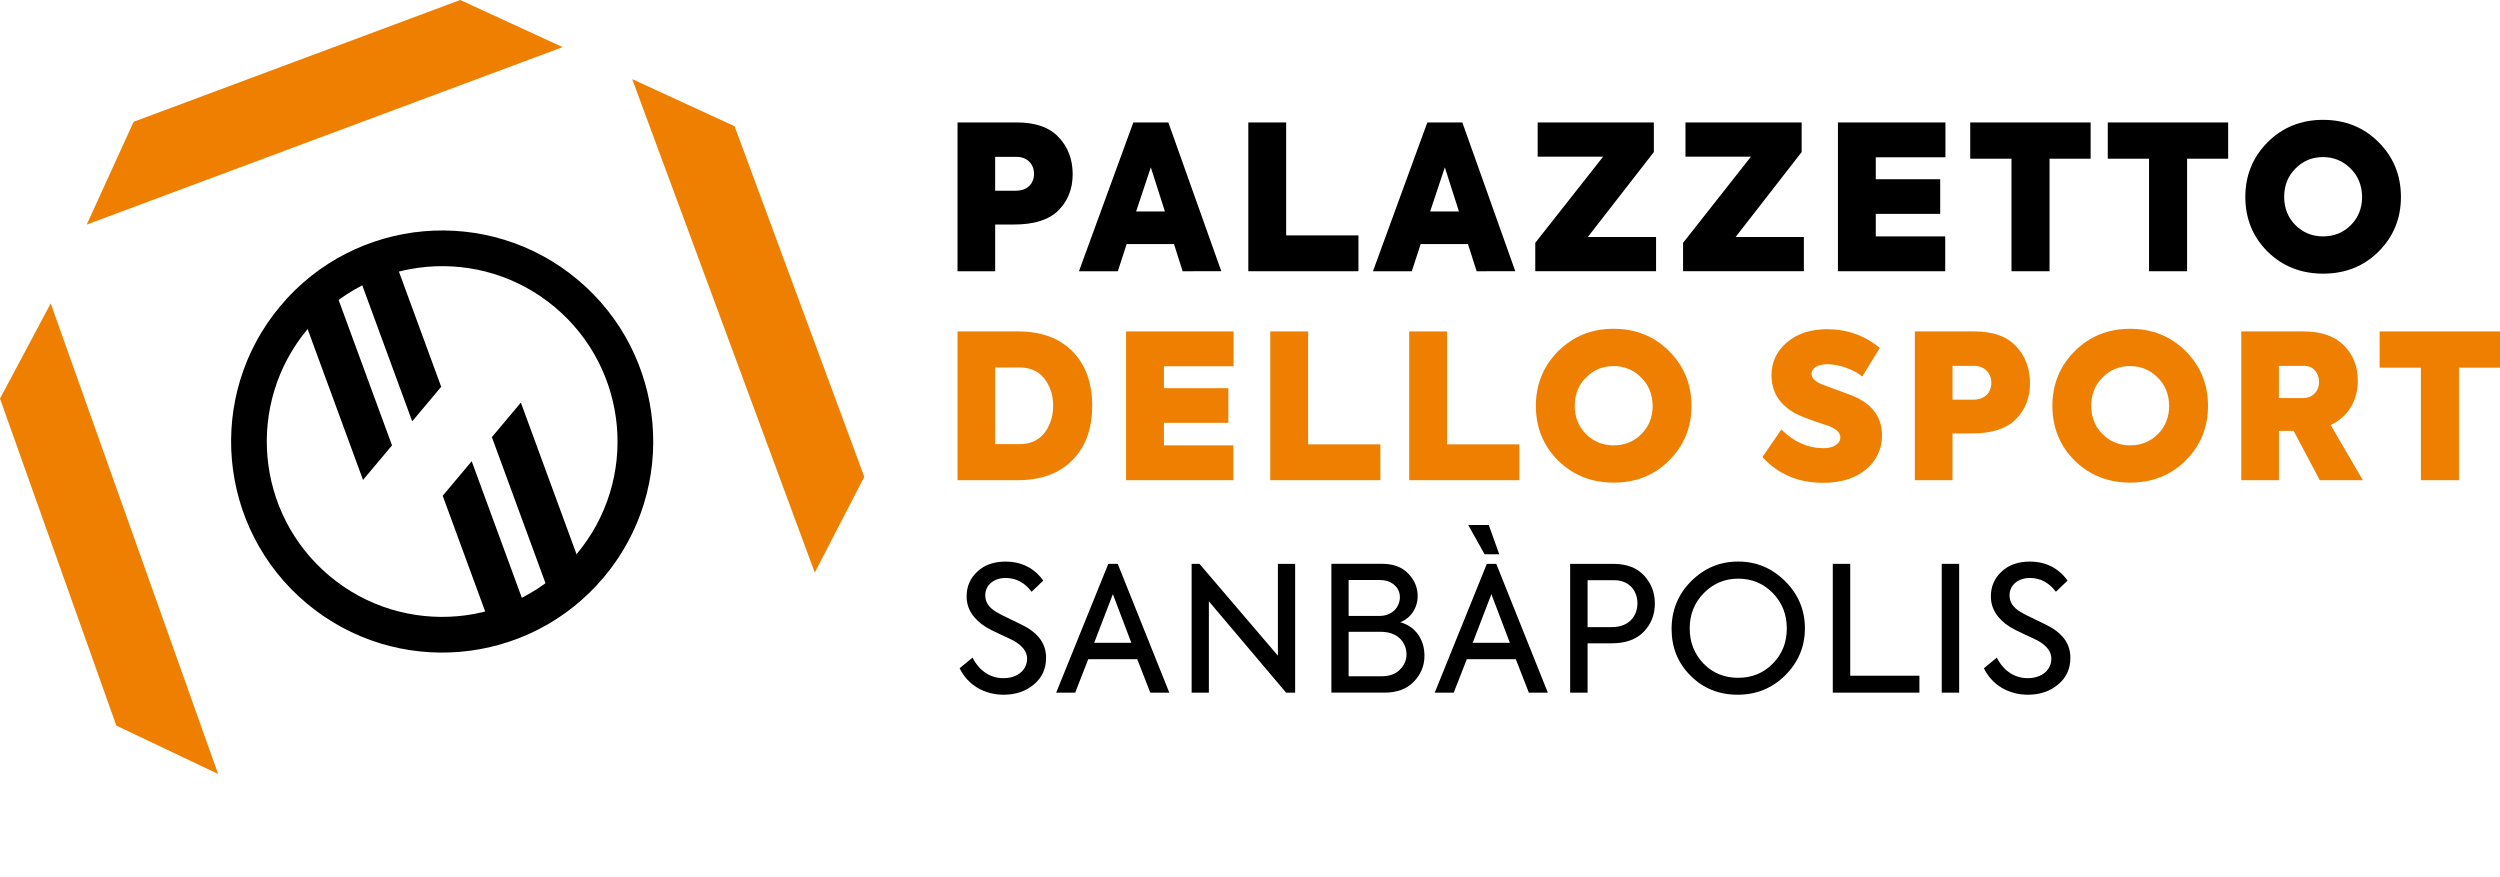 <?xml version="1.0" encoding="utf-8"?>
<!-- Generator: Adobe Illustrator 14.0.0, SVG Export Plug-In . SVG Version: 6.00 Build 43363)  -->
<!DOCTYPE svg PUBLIC "-//W3C//DTD SVG 1.0//EN" "http://www.w3.org/TR/2001/REC-SVG-20010904/DTD/svg10.dtd">
<svg version="1.0" id="Livello_1" xmlns="http://www.w3.org/2000/svg" xmlns:xlink="http://www.w3.org/1999/xlink" x="0px" y="0px"
	 width="131.207px" height="46.021px" viewBox="0 0 131.207 46.021" enable-background="new 0 0 131.207 46.021"
	 xml:space="preserve">
<path d="M52.67,36.461c0.64,0,1.17-0.183,1.591-0.54c0.43-0.356,0.64-0.823,0.64-1.399c0-0.658-0.329-1.18-0.979-1.573
	c-0.155-0.091-0.438-0.237-0.85-0.43s-0.668-0.329-0.787-0.402c-0.384-0.229-0.576-0.512-0.576-0.869
	c0-0.549,0.457-0.914,1.07-0.914c0.54,0,0.997,0.237,1.363,0.723l0.613-0.586c-0.484-0.668-1.152-0.997-1.984-0.997
	c-0.613,0-1.107,0.174-1.482,0.53c-0.375,0.348-0.558,0.778-0.558,1.299c0,0.641,0.338,1.181,1.016,1.61
	c0.174,0.101,0.42,0.229,0.759,0.384c0.338,0.156,0.576,0.266,0.695,0.329c0.466,0.266,0.704,0.577,0.704,0.942
	c0,0.576-0.476,1.024-1.244,1.024c-0.659,0-1.253-0.356-1.619-1.079l-0.677,0.558C50.804,35.977,51.691,36.461,52.67,36.461"/>
<path d="M59.375,33.735h-1.948l0.979-2.552L59.375,33.735z M61.368,36.352l-2.707-6.76h-0.494l-2.735,6.76h0.997l0.686-1.757h2.57
	l0.686,1.757H61.368z"/>
<polygon points="67.067,34.412 62.951,29.592 62.54,29.592 62.54,36.352 63.445,36.352 63.445,31.559 67.497,36.352 67.973,36.352 
	67.973,29.592 67.067,29.592 "/>
<path d="M70.78,35.491v-2.332h1.701c0.852,0,1.336,0.539,1.336,1.188c0,0.303-0.119,0.576-0.356,0.806
	c-0.229,0.229-0.549,0.338-0.942,0.338H70.78z M72.427,30.442c0.649,0,1.043,0.421,1.043,0.896c0,0.521-0.402,0.987-1.07,0.987
	H70.78v-1.884H72.427z M73.488,32.656c0.558-0.211,0.915-0.76,0.915-1.372c0-0.448-0.165-0.842-0.494-1.18
	c-0.32-0.339-0.778-0.513-1.363-0.513h-2.671v6.76h2.79c0.658,0,1.171-0.192,1.537-0.576c0.375-0.385,0.558-0.842,0.558-1.363
	C74.76,33.598,74.32,32.885,73.488,32.656z"/>
<path d="M79.242,33.735h-1.949l0.979-2.552L79.242,33.735z M81.235,36.352l-2.707-6.76h-0.494l-2.735,6.76h0.997l0.687-1.757h2.57
	l0.686,1.757H81.235z M78.135,27.552h-1.079l0.859,1.537h0.769L78.135,27.552z"/>
<path d="M83.321,32.912v-2.461h1.399c0.777,0,1.217,0.549,1.217,1.208c0,0.686-0.458,1.253-1.336,1.253H83.321z M82.406,29.592v6.76
	h0.915v-2.589h1.263c0.731,0,1.289-0.201,1.683-0.604c0.394-0.412,0.585-0.905,0.585-1.482c0-0.566-0.183-1.052-0.558-1.463
	c-0.375-0.412-0.915-0.622-1.628-0.622H82.406z"/>
<path d="M93.776,32.985c0,0.741-0.247,1.354-0.741,1.848c-0.484,0.494-1.088,0.74-1.812,0.74c-0.723,0-1.325-0.246-1.811-0.74
	c-0.485-0.503-0.731-1.116-0.731-1.848c0-0.741,0.246-1.354,0.74-1.857c0.494-0.503,1.098-0.759,1.802-0.759
	c0.714,0,1.317,0.247,1.812,0.75S93.776,32.244,93.776,32.985 M87.73,33.013c0,0.97,0.329,1.783,0.996,2.451
	c0.668,0.668,1.491,0.997,2.471,0.997c0.979,0,1.811-0.339,2.496-1.016c0.687-0.686,1.034-1.509,1.034-2.47
	c0-0.96-0.348-1.783-1.034-2.469c-0.686-0.687-1.509-1.034-2.47-1.034c-0.96,0-1.783,0.348-2.469,1.034
	C88.068,31.192,87.73,32.034,87.73,33.013z"/>
<polygon points="100.736,36.352 100.736,35.464 97.105,35.464 97.105,29.592 96.19,29.592 96.19,36.352 "/>
<rect x="101.908" y="29.592" width="0.914" height="6.76"/>
<path d="M106.427,36.461c0.64,0,1.171-0.183,1.591-0.54c0.431-0.356,0.641-0.823,0.641-1.399c0-0.658-0.329-1.18-0.979-1.573
	c-0.155-0.091-0.439-0.237-0.851-0.43c-0.412-0.192-0.668-0.329-0.787-0.402c-0.384-0.229-0.576-0.512-0.576-0.869
	c0-0.549,0.457-0.914,1.07-0.914c0.54,0,0.997,0.237,1.363,0.723l0.612-0.586c-0.484-0.668-1.152-0.997-1.984-0.997
	c-0.613,0-1.107,0.174-1.482,0.53c-0.375,0.348-0.558,0.778-0.558,1.299c0,0.641,0.339,1.181,1.016,1.61
	c0.174,0.101,0.42,0.229,0.759,0.384c0.339,0.156,0.576,0.266,0.695,0.329c0.467,0.266,0.704,0.577,0.704,0.942
	c0,0.576-0.476,1.024-1.244,1.024c-0.658,0-1.253-0.356-1.619-1.079l-0.677,0.558C104.561,35.977,105.447,36.461,106.427,36.461"/>
<polygon fill="#EE7F00" points="38.553,6.625 45.36,25.023 45.258,25.221 42.762,30.052 33.18,4.153 "/>
<polygon fill="#EE7F00" points="7.014,6.391 24.154,0 29.528,2.473 4.551,11.786 "/>
<polygon fill="#EE7F00" points="6.105,38.081 0,20.919 0.105,20.723 2.662,15.924 11.448,40.621 "/>
<path d="M32.375,22.37c-0.206-2.345-1.306-4.615-3.252-6.248c-1.947-1.634-4.374-2.324-6.719-2.118
	c-2.345,0.205-4.615,1.306-6.249,3.253c-1.633,1.946-2.323,4.373-2.118,6.718c0.205,2.345,1.306,4.615,3.253,6.249
	c1.946,1.633,4.373,2.322,6.718,2.117s4.615-1.306,6.248-3.252C31.891,27.143,32.581,24.716,32.375,22.37 M30.327,14.687
	c2.343,1.966,3.667,4.697,3.914,7.52c0.247,2.823-0.584,5.744-2.549,8.086c-1.966,2.343-4.697,3.667-7.521,3.914
	c-2.823,0.247-5.743-0.582-8.085-2.548c-2.342-1.966-3.667-4.698-3.915-7.521c-0.247-2.823,0.583-5.742,2.549-8.085
	c1.966-2.343,4.697-3.667,7.521-3.915C25.064,11.891,27.985,12.722,30.327,14.687z"/>
<path fill-rule="evenodd" clip-rule="evenodd" d="M16.091,17.123c0.293-0.51,0.636-1.001,1.027-1.468
	c0.143-0.17,0.29-0.333,0.441-0.491l3.015,8.211l-1.521,1.813L16.091,17.123z"/>
<path fill-rule="evenodd" clip-rule="evenodd" d="M27.685,32.186c-0.561,0.433-1.158,0.8-1.783,1.1l-2.668-7.267l1.522-1.813
	L27.685,32.186z"/>
<path fill-rule="evenodd" clip-rule="evenodd" d="M30.298,29.196c-0.293,0.511-0.636,1.001-1.027,1.467
	c-0.143,0.171-0.29,0.333-0.441,0.491l-3.015-8.212l1.521-1.814L30.298,29.196z"/>
<path fill-rule="evenodd" clip-rule="evenodd" d="M20.488,13.033l2.667,7.266l-1.521,1.813l-2.93-7.979
	C19.265,13.701,19.863,13.333,20.488,13.033"/>
<path d="M52.229,10.009V8.233h1.131c0.549,0,0.908,0.38,0.908,0.888c0,0.497-0.327,0.888-0.951,0.888H52.229z M50.254,6.427v7.808
	h1.976v-2.452h0.993c1.046,0,1.828-0.243,2.324-0.74c0.497-0.497,0.75-1.13,0.75-1.902c0-0.771-0.243-1.416-0.729-1.933
	c-0.476-0.518-1.215-0.782-2.208-0.782H50.254z"/>
<path d="M59.627,11.097l0.771-2.314l0.74,2.314H59.627z M64.097,14.235l-2.779-7.808H59.48l-2.853,7.808h2.039l0.465-1.427h2.483
	l0.454,1.427H64.097z"/>
<polygon points="71.295,14.235 71.295,12.354 67.501,12.354 67.501,6.427 65.515,6.427 65.515,14.235 "/>
<path d="M75.058,11.097l0.771-2.314l0.74,2.314H75.058z M79.527,14.235l-2.779-7.808H74.91l-2.853,7.808h2.039l0.465-1.427h2.482
	l0.455,1.427H79.527z"/>
<polygon points="86.915,14.235 86.915,12.438 83.333,12.438 86.799,7.98 86.799,6.427 80.702,6.427 80.702,8.223 84.136,8.223 
	80.575,12.745 80.575,14.235 "/>
<polygon points="94.672,14.235 94.672,12.438 91.09,12.438 94.556,7.98 94.556,6.427 88.459,6.427 88.459,8.223 91.894,8.223 
	88.332,12.745 88.332,14.235 "/>
<polygon points="102.091,14.235 102.091,12.407 98.446,12.407 98.446,11.224 101.827,11.224 101.827,9.407 98.446,9.407 
	98.446,8.255 102.102,8.255 102.102,6.427 96.46,6.427 96.46,14.235 "/>
<polygon points="105.569,14.235 107.566,14.235 107.566,8.329 109.722,8.329 109.722,6.427 103.403,6.427 103.403,8.329 
	105.569,8.329 "/>
<polygon points="112.788,14.235 114.785,14.235 114.785,8.329 116.94,8.329 116.94,6.427 110.622,6.427 110.622,8.329 
	112.788,8.329 "/>
<path d="M121.919,12.407c-0.57,0-1.056-0.201-1.447-0.592c-0.391-0.391-0.592-0.888-0.592-1.49c0-0.592,0.201-1.088,0.592-1.479
	c0.392-0.401,0.877-0.602,1.447-0.602c0.561,0,1.046,0.201,1.438,0.592c0.401,0.391,0.603,0.888,0.613,1.49
	c0,0.602-0.201,1.099-0.593,1.49C122.986,12.207,122.5,12.407,121.919,12.407 M121.93,14.362c1.162,0,2.135-0.391,2.906-1.162
	c0.781-0.782,1.172-1.733,1.172-2.863c0-1.131-0.391-2.092-1.172-2.874c-0.782-0.782-1.755-1.173-2.917-1.173
	c-1.151,0-2.123,0.391-2.905,1.173c-0.782,0.782-1.173,1.743-1.173,2.874c0,1.13,0.391,2.092,1.162,2.863
	C119.785,13.971,120.757,14.362,121.93,14.362z"/>
<path fill="#EE7F00" d="M52.229,19.285h1.268c0.57,0,1.003,0.19,1.31,0.581c0.306,0.391,0.465,0.866,0.465,1.427
	c0,0.56-0.159,1.046-0.465,1.437c-0.307,0.391-0.75,0.581-1.31,0.581h-1.268V19.285z M53.402,25.202
	c1.226,0,2.187-0.349,2.874-1.046c0.697-0.698,1.046-1.648,1.046-2.853c0-1.215-0.349-2.166-1.036-2.863
	c-0.687-0.697-1.638-1.046-2.853-1.046h-3.18v7.808H53.402z"/>
<polygon fill="#EE7F00" points="64.731,25.202 64.731,23.374 61.086,23.374 61.086,22.191 64.467,22.191 64.467,20.374 
	61.086,20.374 61.086,19.222 64.742,19.222 64.742,17.394 59.1,17.394 59.1,25.202 "/>
<polygon fill="#EE7F00" points="72.446,25.202 72.446,23.321 68.653,23.321 68.653,17.394 66.667,17.394 66.667,25.202 "/>
<polygon fill="#EE7F00" points="79.739,25.202 79.739,23.321 75.945,23.321 75.945,17.394 73.959,17.394 73.959,25.202 "/>
<path fill="#EE7F00" d="M84.686,23.374c-0.57,0-1.057-0.201-1.447-0.592c-0.391-0.391-0.592-0.887-0.592-1.489
	c0-0.592,0.201-1.089,0.592-1.479c0.391-0.401,0.877-0.602,1.447-0.602c0.561,0,1.046,0.201,1.438,0.591
	c0.401,0.391,0.602,0.888,0.612,1.49c0,0.602-0.201,1.099-0.592,1.489C85.753,23.173,85.267,23.374,84.686,23.374 M84.696,25.329
	c1.162,0,2.135-0.392,2.905-1.162c0.782-0.782,1.173-1.733,1.173-2.864s-0.391-2.092-1.173-2.874
	c-0.781-0.782-1.754-1.173-2.916-1.173c-1.151,0-2.124,0.391-2.905,1.173c-0.782,0.782-1.173,1.744-1.173,2.874
	s0.391,2.092,1.162,2.864C82.552,24.938,83.523,25.329,84.696,25.329z"/>
<path fill="#EE7F00" d="M95.677,25.34c0.939,0,1.69-0.232,2.25-0.698c0.561-0.475,0.846-1.066,0.846-1.796
	c0-0.94-0.497-1.627-1.49-2.05c-0.201-0.084-0.507-0.201-0.898-0.338l-0.687-0.254c-0.412-0.158-0.623-0.349-0.623-0.581
	c0-0.285,0.296-0.507,0.835-0.507c0.591,0,1.362,0.264,1.827,0.645l0.92-1.5c-0.793-0.655-1.712-0.983-2.779-0.983
	c-0.855,0-1.553,0.233-2.092,0.687c-0.539,0.455-0.813,1.036-0.813,1.722c0,0.898,0.433,1.575,1.289,2.029
	c0.222,0.116,0.56,0.243,0.993,0.401l0.697,0.232c0.423,0.159,0.634,0.359,0.634,0.603c0,0.37-0.401,0.57-0.877,0.57
	c-0.824,0-1.563-0.327-2.219-0.982l-0.993,1.447C93.31,24.885,94.377,25.34,95.677,25.34"/>
<path fill="#EE7F00" d="M102.473,20.976v-1.775h1.13c0.55,0,0.909,0.38,0.909,0.887c0,0.497-0.328,0.888-0.951,0.888H102.473z
	 M100.496,17.394v7.808h1.977V22.75h0.993c1.046,0,1.827-0.243,2.324-0.739c0.496-0.497,0.75-1.131,0.75-1.902
	c0-0.771-0.243-1.416-0.729-1.934c-0.477-0.518-1.216-0.782-2.209-0.782H100.496z"/>
<path fill="#EE7F00" d="M111.793,23.374c-0.57,0-1.056-0.201-1.447-0.592c-0.391-0.391-0.592-0.887-0.592-1.489
	c0-0.592,0.201-1.089,0.592-1.479c0.392-0.401,0.877-0.602,1.447-0.602c0.561,0,1.046,0.201,1.438,0.591
	c0.401,0.391,0.603,0.888,0.613,1.49c0,0.602-0.201,1.099-0.592,1.489C112.86,23.173,112.374,23.374,111.793,23.374 M111.804,25.329
	c1.162,0,2.135-0.392,2.906-1.162c0.781-0.782,1.172-1.733,1.172-2.864s-0.391-2.092-1.172-2.874
	c-0.782-0.782-1.755-1.173-2.917-1.173c-1.151,0-2.123,0.391-2.905,1.173c-0.781,0.782-1.173,1.744-1.173,2.874
	s0.392,2.092,1.162,2.864C109.659,24.938,110.631,25.329,111.804,25.329z"/>
<path fill="#EE7F00" d="M120.861,19.201c1.099-0.084,1.193,1.754-0.074,1.69h-1.184v-1.69H120.861z M124.01,25.202l-1.69-2.895
	c0.961-0.455,1.426-1.342,1.426-2.325c0-0.75-0.243-1.363-0.729-1.849c-0.486-0.497-1.194-0.739-2.135-0.739h-3.254v7.808h1.976
	v-2.589h0.771l1.374,2.589H124.01z"/>
<polygon fill="#EE7F00" points="127.055,25.202 129.052,25.202 129.052,19.296 131.207,19.296 131.207,17.394 124.889,17.394 
	124.889,19.296 127.055,19.296 "/>
</svg>

